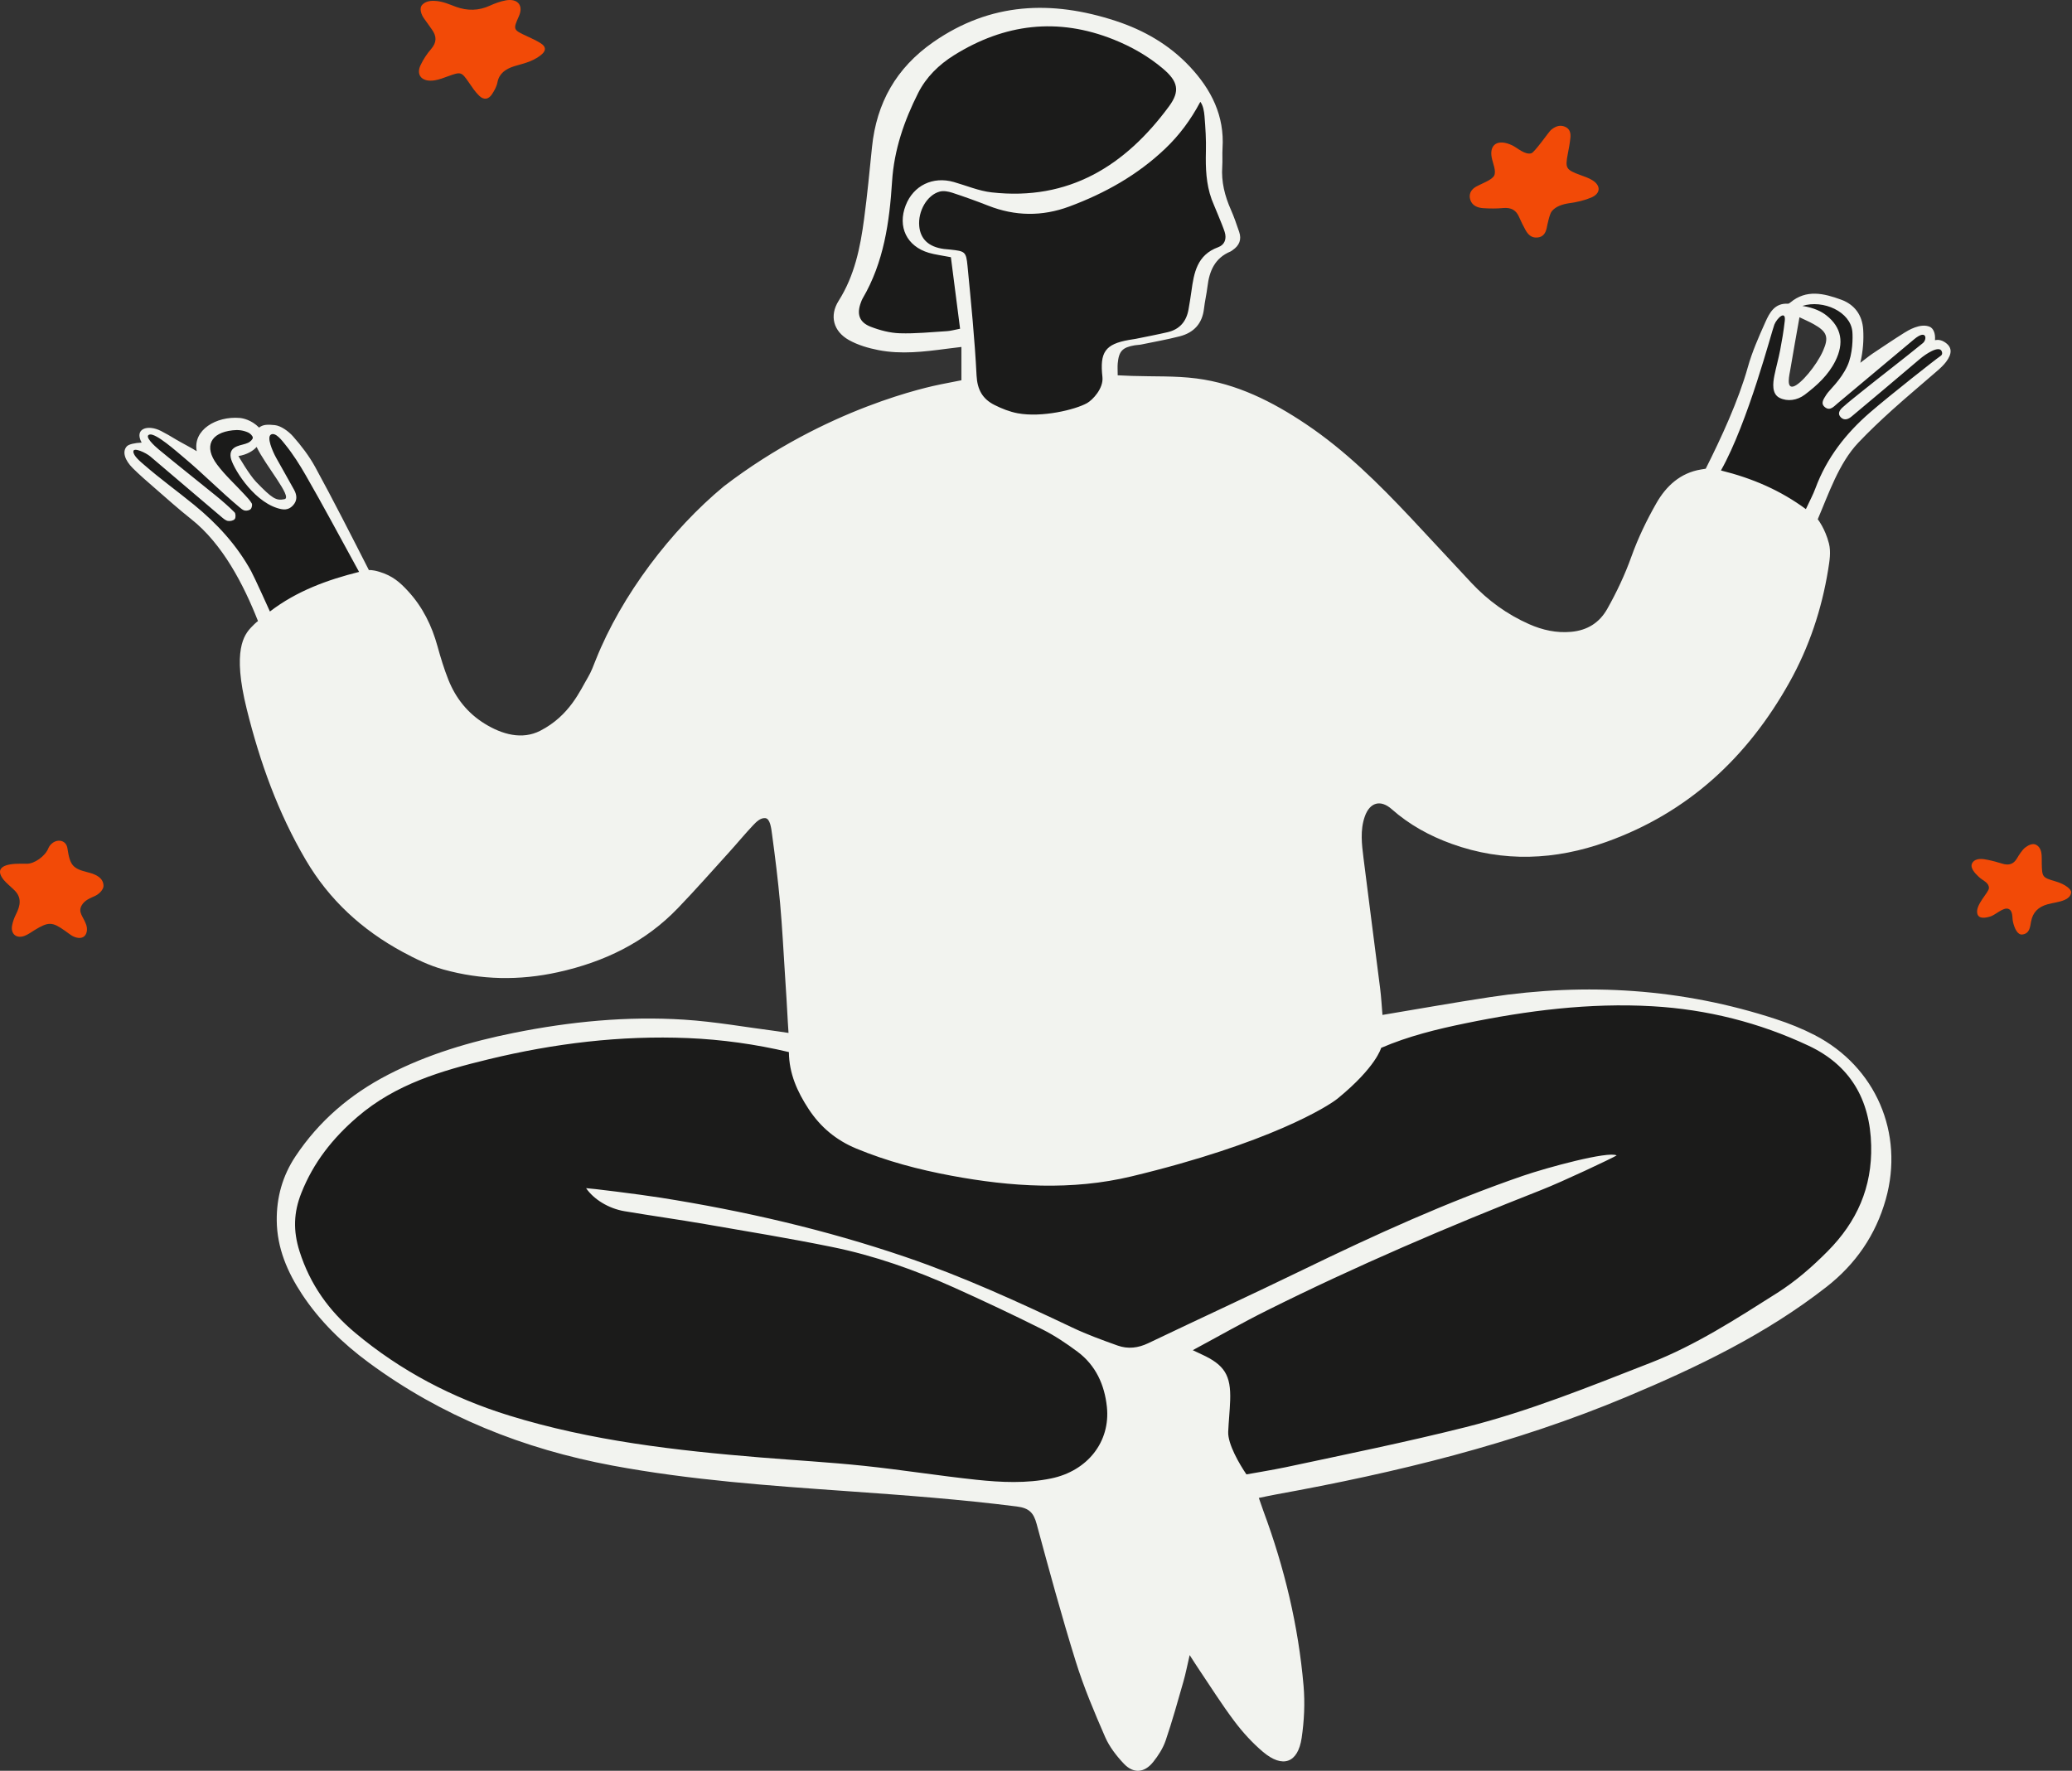 <svg width="117" height="100" viewBox="0 0 117 100" fill="none" xmlns="http://www.w3.org/2000/svg">
<rect x="0" y="0" width="117" height="100" fill="#333333" stroke="none"/>
<g clip-path="url(#clip0_846_205)">
<path d="M4.599 51.152C4.398 51.536 4.715 51.774 4.869 52.227C4.938 52.431 4.928 52.68 4.794 52.837C4.608 53.056 4.25 52.961 4.036 52.824C3.912 52.745 3.797 52.653 3.677 52.568C2.946 52.049 2.737 52.045 1.949 52.527C1.761 52.642 1.58 52.78 1.377 52.853C0.917 53.02 0.591 52.735 0.685 52.253C0.727 52.04 0.804 51.827 0.903 51.632C1.146 51.15 1.237 50.702 0.829 50.288C0.678 50.134 0.345 49.859 0.208 49.688C-0.219 49.153 0.017 48.835 0.861 48.782C1.081 48.768 1.302 48.776 1.523 48.777C1.945 48.779 2.559 48.344 2.73 47.903C2.772 47.795 2.858 47.69 2.95 47.617C3.282 47.356 3.741 47.46 3.807 47.905C3.956 48.894 4.118 49.051 4.985 49.268C5.474 49.391 5.836 49.597 5.845 50.027C5.849 50.191 5.666 50.449 5.381 50.589C5.125 50.714 4.773 50.818 4.599 51.152Z" fill="#F24A07"/>
<path d="M109.92 19.779C109.9 19.676 109.818 19.582 109.67 19.492C109.486 19.38 109.336 19.421 109.33 19.422L109.011 19.529L109.044 19.194C109.072 18.864 108.963 18.692 108.883 18.657C108.689 18.572 108.316 18.559 107.64 18.984C107.174 19.276 106.707 19.588 106.256 19.889C106.119 19.98 105.983 20.071 105.846 20.162C105.755 20.222 105.606 20.338 105.475 20.44C105.359 20.53 105.25 20.614 105.174 20.667L104.702 20.995L104.833 20.437C104.974 19.833 105.027 19.224 104.989 18.625C104.942 17.891 104.561 17.373 103.887 17.128C103.029 16.817 102.101 16.665 101.402 17.126C101.225 17.244 101.242 17.455 101.552 17.609C102.159 17.884 102.853 18.098 103.239 18.703C103.782 19.549 102.675 20.925 101.858 21.822C101.701 21.994 101.068 22.296 100.861 21.982C100.443 21.35 101.331 19.259 101.276 17.719C101.248 17.527 101.174 17.432 100.948 17.37C100.531 17.256 100.124 17.748 99.882 18.29C99.557 19.014 99.153 19.916 98.904 20.808C98.475 22.341 97.694 24.225 96.515 26.567L96.465 26.668L96.09 26.729C95.107 26.89 94.311 27.494 93.722 28.525C93.144 29.538 92.676 30.539 92.332 31.5C91.976 32.492 91.525 33.469 90.954 34.486C90.479 35.332 89.736 35.807 88.745 35.899C87.924 35.974 87.108 35.826 86.248 35.445C85.012 34.897 83.897 34.1 82.936 33.077C82.378 32.484 81.815 31.877 81.271 31.29C80.69 30.664 80.09 30.017 79.495 29.385C77.484 27.249 75.715 25.538 73.622 24.133C71.41 22.648 69.475 21.84 67.531 21.59C66.722 21.486 65.879 21.477 65.064 21.469C64.688 21.465 64.299 21.461 63.917 21.448C63.736 21.442 63.556 21.434 63.375 21.426C63.287 21.422 63.197 21.418 63.103 21.414L62.892 21.405V21.194C62.892 21.099 62.89 21.013 62.889 20.935C62.885 20.775 62.883 20.637 62.896 20.497C62.969 19.714 63.245 19.419 64.031 19.283C64.097 19.272 64.16 19.266 64.221 19.261C64.283 19.256 64.341 19.251 64.394 19.24C64.59 19.2 64.787 19.161 64.984 19.122C65.505 19.019 66.043 18.912 66.562 18.779C67.288 18.592 67.682 18.143 67.766 17.407C67.791 17.188 67.83 16.971 67.868 16.761C67.903 16.564 67.939 16.361 67.962 16.163C68.046 15.455 68.287 14.461 69.399 14C69.404 13.997 69.422 13.984 69.435 13.974C69.45 13.962 69.466 13.95 69.482 13.939C69.785 13.733 69.874 13.488 69.763 13.166L69.715 13.025C69.59 12.663 69.461 12.288 69.305 11.937C68.906 11.038 68.74 10.205 68.797 9.39C68.808 9.223 68.807 9.056 68.805 8.88C68.803 8.709 68.802 8.532 68.813 8.354C68.916 6.758 68.331 5.305 67.025 3.912C65.962 2.778 64.582 1.929 62.923 1.387C59.072 0.128 55.771 0.511 52.831 2.555C50.815 3.957 49.712 5.847 49.458 8.333C49.435 8.562 49.412 8.791 49.389 9.021C49.278 10.124 49.163 11.266 49.014 12.385C48.804 13.961 48.481 15.623 47.544 17.102C47.317 17.46 47.242 17.827 47.328 18.163C47.415 18.505 47.664 18.799 48.047 19.013C48.474 19.252 48.999 19.429 49.652 19.556C50.936 19.806 52.261 19.631 53.43 19.477C53.604 19.454 53.778 19.433 53.97 19.41C54.062 19.399 54.159 19.387 54.262 19.374L54.51 19.344V21.659L54.328 21.691C54.124 21.727 53.375 21.877 53.185 21.916C52.117 22.131 46.513 23.418 41.012 27.635C37.98 30.147 35.238 33.86 33.855 37.324C33.834 37.377 33.813 37.43 33.793 37.483C33.676 37.779 33.555 38.087 33.386 38.369C33.326 38.469 33.261 38.587 33.192 38.713C32.754 39.504 32.094 40.7 30.609 41.462C29.644 41.957 28.482 41.816 27.25 41.054C26.277 40.452 25.559 39.584 25.116 38.474C24.844 37.792 24.64 37.089 24.492 36.553C24.155 35.334 23.629 34.347 22.884 33.536C22.41 33.02 22.026 32.703 21.36 32.501C21.043 32.405 20.885 32.411 20.862 32.413L20.698 32.448L20.633 32.294C19.821 30.698 18.594 28.284 17.605 26.478C17.307 25.936 16.905 25.38 16.375 24.781C16.154 24.53 15.766 24.254 15.501 24.227C15.115 24.187 14.928 24.191 14.766 24.319L14.61 24.44L14.472 24.3C14.063 23.886 13.603 23.828 13.515 23.821C12.762 23.759 12.014 24.008 11.608 24.457C11.351 24.741 11.256 25.072 11.326 25.44L11.423 25.947L10.989 25.665C10.842 25.57 10.565 25.419 10.321 25.285C10.122 25.176 9.934 25.073 9.812 25C9.569 24.852 9.28 24.68 8.988 24.532C8.609 24.34 8.251 24.348 8.137 24.466C8.035 24.572 8.142 24.796 8.192 24.888L8.365 25.2L8.008 25.214C7.591 25.23 7.364 25.317 7.325 25.354C7.113 25.585 7.369 25.998 7.653 26.281C8.005 26.632 8.391 26.967 8.764 27.291L8.852 27.367C9.009 27.504 9.165 27.64 9.322 27.778C9.843 28.235 10.383 28.708 10.934 29.143C12.436 30.329 13.692 32.242 14.774 34.992L14.841 35.164L14.682 35.26C14.686 35.259 14.588 35.325 14.355 35.57C14.045 35.895 13.319 36.658 14.147 39.993C14.976 43.327 16.026 46.012 17.452 48.443C18.724 50.611 20.483 52.284 22.831 53.558C23.444 53.891 24.256 54.303 25.095 54.537C27.163 55.112 29.303 55.163 31.459 54.687C34.23 54.075 36.41 52.912 38.122 51.13C38.864 50.359 39.593 49.549 40.298 48.765C40.539 48.497 40.779 48.23 41.021 47.964C41.208 47.758 41.394 47.544 41.574 47.338C41.825 47.049 42.085 46.75 42.353 46.465C42.538 46.269 42.848 45.94 43.241 45.983C43.676 46.031 43.756 46.636 43.808 47.037L43.816 47.097C44.029 48.666 44.169 49.87 44.271 51C44.36 51.984 44.421 52.985 44.48 53.954C44.502 54.325 44.525 54.696 44.549 55.067C44.607 55.969 44.664 56.85 44.709 57.732C44.718 57.908 44.747 58.311 44.747 58.315L44.767 58.59L44.493 58.548C44.488 58.547 43.998 58.472 43.833 58.451C43.292 58.382 42.745 58.302 42.215 58.225C41.036 58.055 39.816 57.878 38.615 57.801C37.953 57.759 37.289 57.738 36.626 57.738C34.239 57.738 31.746 58.005 29.061 58.545C26.255 59.108 24.018 59.852 22.02 60.883C19.865 61.996 18.132 63.523 16.869 65.421C16.177 66.463 15.833 67.645 15.848 68.936C15.864 70.27 16.304 71.55 17.235 72.962C18.153 74.356 19.367 75.6 20.947 76.766C24.886 79.674 29.36 81.565 34.622 82.547C38.989 83.362 43.489 83.68 47.84 83.988L47.961 83.997C51.189 84.225 54.344 84.463 57.445 84.855C58.205 84.951 58.546 85.252 58.75 86.004C59.402 88.413 60.141 91.143 60.954 93.756C61.41 95.219 62.021 96.658 62.608 98.007C62.808 98.466 63.14 98.938 63.622 99.449C63.838 99.677 64.058 99.788 64.278 99.779C64.505 99.77 64.736 99.626 64.946 99.363C65.265 98.964 65.489 98.579 65.612 98.22C65.934 97.278 66.213 96.3 66.482 95.354C66.525 95.204 66.568 95.054 66.611 94.904C66.696 94.607 66.763 94.306 66.84 93.958C66.877 93.787 66.917 93.608 66.962 93.416L67.08 92.91L67.362 93.347C67.437 93.462 67.501 93.562 67.559 93.652C67.666 93.82 67.751 93.953 67.839 94.082C68.035 94.372 68.231 94.669 68.421 94.956C68.886 95.66 69.368 96.389 69.882 97.072C70.371 97.723 70.903 98.293 71.462 98.765C71.939 99.169 72.371 99.328 72.678 99.212C72.979 99.1 73.194 98.709 73.282 98.112C73.432 97.107 73.467 96.132 73.388 95.215C73.109 91.984 72.352 88.688 71.138 85.418C71.081 85.265 71.029 85.114 70.969 84.939C70.939 84.852 70.908 84.761 70.874 84.662L70.791 84.424L71.038 84.374C71.159 84.35 71.273 84.326 71.384 84.303C71.607 84.257 71.818 84.213 72.029 84.174C79.986 82.732 86.257 80.986 91.763 78.679C95.313 77.191 99.425 75.294 103 72.501C104.626 71.23 105.727 69.603 106.272 67.666C107.3 64.011 105.731 60.388 102.369 58.649C101.732 58.319 101.005 58.019 100.208 57.758C95.136 56.096 89.734 55.682 84.154 56.528C82.804 56.733 81.476 56.959 80.07 57.199C79.414 57.311 78.757 57.422 78.1 57.532L77.864 57.571L77.844 57.334C77.831 57.176 77.818 57.018 77.807 56.861C77.781 56.523 77.755 56.174 77.712 55.833C77.574 54.732 77.429 53.613 77.29 52.531C77.119 51.206 76.942 49.836 76.775 48.487L76.774 48.48C76.674 47.682 76.572 46.856 76.857 46.04C77.066 45.443 77.403 45.241 77.648 45.177C77.89 45.114 78.273 45.124 78.73 45.529C79.658 46.348 80.743 46.975 82.046 47.446C84.784 48.434 87.674 48.397 90.635 47.336C94.983 45.778 98.421 42.778 100.855 38.419C101.918 36.516 102.643 34.405 103.011 32.147L103.013 32.131C103.094 31.636 103.17 31.168 103.06 30.74C102.859 29.958 102.474 29.465 102.47 29.46L102.389 29.357L102.44 29.237C102.548 28.986 102.653 28.73 102.763 28.46C103.267 27.229 103.838 25.834 104.772 24.849C105.313 24.278 105.928 23.685 106.705 22.983C107.223 22.515 107.761 22.055 108.281 21.609C108.593 21.342 108.916 21.065 109.231 20.79C109.403 20.64 109.582 20.478 109.718 20.296C109.877 20.083 109.945 19.909 109.92 19.779ZM16.264 28.404C15.427 28.969 13.603 26.903 13.272 25.583C13.792 25.489 14.634 25.113 14.624 24.524C14.897 25.592 15.618 26.48 16.253 27.453C16.559 27.949 16.468 28.265 16.264 28.404Z" fill="#1B1B1A"/>
<path d="M78.064 57.315C80.168 56.965 82.14 56.611 84.121 56.311C89.6 55.48 94.996 55.819 100.277 57.55C101.027 57.795 101.771 58.092 102.471 58.454C105.921 60.238 107.534 63.996 106.485 67.725C105.917 69.744 104.783 71.387 103.136 72.674C99.712 75.35 95.84 77.209 91.849 78.882C85.483 81.55 78.833 83.165 72.069 84.391C71.758 84.447 71.45 84.516 71.082 84.59C71.185 84.885 71.261 85.115 71.345 85.342C72.528 88.529 73.316 91.811 73.608 95.196C73.692 96.17 73.645 97.176 73.501 98.144C73.29 99.565 72.426 99.868 71.319 98.933C70.72 98.427 70.177 97.831 69.705 97.204C68.978 96.237 68.333 95.209 67.656 94.205C67.519 94.003 67.39 93.796 67.177 93.466C67.041 94.048 66.953 94.513 66.823 94.965C66.504 96.078 66.195 97.196 65.821 98.291C65.673 98.725 65.408 99.139 65.119 99.5C64.622 100.122 64.003 100.173 63.461 99.6C63.043 99.157 62.646 98.647 62.405 98.094C61.795 96.693 61.196 95.278 60.743 93.821C59.944 91.254 59.239 88.657 58.536 86.061C58.367 85.435 58.12 85.163 57.417 85.074C54.269 84.675 51.108 84.44 47.945 84.216C43.473 83.9 39.001 83.588 34.581 82.763C29.559 81.826 24.933 79.982 20.815 76.943C19.353 75.864 18.056 74.61 17.05 73.083C16.221 71.824 15.645 70.472 15.627 68.938C15.612 67.623 15.952 66.402 16.685 65.3C18.017 63.298 19.785 61.79 21.919 60.688C24.161 59.53 26.555 58.824 29.017 58.329C32.189 57.691 35.398 57.375 38.629 57.582C40.38 57.694 42.117 58.009 43.861 58.233C44.031 58.255 44.526 58.331 44.526 58.331C44.526 58.331 44.497 57.924 44.488 57.743C44.443 56.856 44.386 55.969 44.328 55.082C44.24 53.727 44.173 52.371 44.051 51.02C43.934 49.719 43.773 48.421 43.597 47.126C43.553 46.801 43.496 46.233 43.217 46.202C42.938 46.171 42.691 46.428 42.514 46.616C42.057 47.101 41.633 47.617 41.185 48.111C40.222 49.173 39.274 50.249 38.281 51.282C36.422 53.218 34.117 54.326 31.506 54.902C29.324 55.384 27.169 55.343 25.035 54.748C24.234 54.525 23.46 54.15 22.725 53.751C20.44 52.511 18.593 50.824 17.261 48.554C15.695 45.885 14.678 43.045 13.933 40.046C13.105 36.713 13.787 35.846 14.194 35.418C14.466 35.134 14.568 35.072 14.568 35.072C13.763 33.027 12.574 30.719 10.797 29.316C10.079 28.748 9.398 28.134 8.706 27.533C8.296 27.176 7.881 26.82 7.496 26.436C7.056 25.997 6.882 25.51 7.162 25.204C7.268 25.09 7.611 25.01 7.999 24.994C7.565 24.211 8.333 23.953 9.088 24.336C9.374 24.481 9.652 24.645 9.927 24.812C10.199 24.977 10.838 25.305 11.109 25.481C10.879 24.273 12.218 23.493 13.533 23.602C13.705 23.616 14.196 23.706 14.629 24.146C14.863 23.962 15.128 23.968 15.523 24.008C15.863 24.043 16.297 24.36 16.541 24.636C17.013 25.17 17.457 25.75 17.798 26.373C18.759 28.127 19.923 30.412 20.83 32.195C20.83 32.195 21.012 32.166 21.424 32.291C22.169 32.516 22.585 32.886 23.046 33.387C23.868 34.281 24.384 35.333 24.704 36.495C24.881 37.136 25.075 37.776 25.321 38.393C25.735 39.428 26.406 40.273 27.367 40.867C28.351 41.475 29.48 41.794 30.508 41.266C32.172 40.413 32.766 38.975 33.196 38.256C33.385 37.941 33.513 37.587 33.65 37.243C35.099 33.612 37.896 29.93 40.874 27.463C46.675 23.014 52.527 21.824 53.141 21.7C53.33 21.662 54.082 21.511 54.289 21.474V19.593C53.974 19.631 53.716 19.661 53.459 19.695C52.178 19.864 50.891 20.021 49.609 19.772C49.035 19.66 48.445 19.488 47.939 19.205C47.059 18.713 46.821 17.832 47.357 16.985C48.258 15.561 48.579 13.976 48.794 12.356C48.974 11.012 49.101 9.661 49.239 8.311C49.494 5.809 50.609 3.832 52.704 2.375C55.931 0.131 59.382 -0.002 62.992 1.178C64.593 1.701 66.026 2.525 67.186 3.762C68.398 5.055 69.151 6.539 69.033 8.369C69.011 8.713 69.041 9.061 69.017 9.405C68.957 10.267 69.16 11.068 69.507 11.848C69.687 12.253 69.827 12.675 69.972 13.094C70.121 13.527 69.98 13.867 69.607 14.121C69.566 14.149 69.528 14.185 69.483 14.203C68.596 14.571 68.286 15.308 68.182 16.189C68.132 16.605 68.033 17.016 67.986 17.432C67.89 18.273 67.413 18.787 66.617 18.992C65.898 19.177 65.165 19.306 64.438 19.456C64.317 19.481 64.191 19.479 64.069 19.5C63.381 19.619 63.18 19.83 63.115 20.517C63.097 20.711 63.113 20.908 63.113 21.194C63.404 21.207 63.664 21.22 63.924 21.229C65.137 21.27 66.361 21.218 67.559 21.372C69.842 21.666 71.856 22.683 73.745 23.951C75.96 25.438 77.838 27.304 79.656 29.235C80.809 30.459 81.945 31.701 83.097 32.927C84.022 33.911 85.097 34.694 86.338 35.244C87.1 35.582 87.889 35.757 88.725 35.68C89.626 35.596 90.314 35.175 90.761 34.379C91.294 33.431 91.754 32.457 92.123 31.426C92.495 30.387 92.982 29.377 93.53 28.417C94.081 27.451 94.88 26.704 96.054 26.512L96.318 26.469C97.184 24.746 98.168 22.617 98.691 20.749C98.935 19.875 99.307 19.032 99.68 18.2C99.919 17.665 100.209 17.108 100.96 17.151C101.003 17.153 101.054 17.117 101.09 17.087C102.006 16.32 102.995 16.57 103.963 16.922C104.728 17.2 105.157 17.797 105.209 18.611C105.244 19.17 105.207 19.808 105.048 20.487C105.206 20.377 105.547 20.096 105.724 19.979C106.321 19.582 106.915 19.179 107.522 18.798C107.729 18.668 108.445 18.224 108.972 18.456C109.152 18.535 109.299 18.795 109.263 19.213C109.263 19.213 109.503 19.132 109.785 19.304C110.264 19.597 110.228 19.981 109.895 20.428C109.749 20.624 109.562 20.794 109.376 20.956C108.537 21.689 107.68 22.4 106.853 23.146C106.193 23.743 105.544 24.355 104.932 25.001C103.832 26.161 103.255 27.898 102.643 29.323C102.643 29.323 103.058 29.843 103.274 30.686C103.397 31.164 103.311 31.676 103.229 32.182C102.865 34.419 102.155 36.544 101.048 38.526C98.684 42.759 95.33 45.888 90.71 47.543C87.823 48.578 84.896 48.709 81.971 47.653C80.725 47.203 79.582 46.576 78.584 45.694C77.955 45.138 77.347 45.307 77.065 46.113C76.796 46.882 76.896 47.677 76.994 48.461C77.298 50.91 77.623 53.357 77.931 55.806C77.995 56.31 78.022 56.819 78.064 57.315ZM67.352 76.247C67.624 76.376 67.735 76.43 67.847 76.481C69.142 77.073 69.513 77.659 69.464 79.083C69.444 79.674 69.379 80.263 69.353 80.855C69.323 81.551 69.998 82.699 70.382 83.261C70.382 83.261 71.954 82.994 72.602 82.856C75.992 82.132 79.392 81.441 82.752 80.597C86.337 79.697 89.765 78.302 93.201 76.961C95.747 75.968 98.043 74.478 100.345 73.02C101.396 72.354 102.321 71.548 103.199 70.664C104.856 68.995 105.717 67.056 105.66 64.683C105.599 62.084 104.472 60.156 102.127 59.054C99.347 57.747 96.396 57.003 93.317 56.825C89.75 56.62 86.241 57.069 82.759 57.786C81.133 58.12 79.522 58.514 77.99 59.175C77.99 59.175 77.709 60.257 75.539 62.031C74.992 62.479 71.677 64.561 63.899 66.431C60.525 67.242 57.1 67.026 53.705 66.391C51.876 66.049 50.084 65.578 48.357 64.863C47.217 64.391 46.331 63.651 45.659 62.627C45.017 61.647 44.557 60.623 44.547 59.413C42.658 58.965 40.744 58.703 38.86 58.623C35.043 58.463 31.29 58.923 27.587 59.82C24.929 60.465 22.341 61.218 20.186 63.072C18.775 64.284 17.694 65.658 17.015 67.373C16.581 68.468 16.543 69.498 16.916 70.671C17.512 72.543 18.576 74.024 20.042 75.255C22.617 77.416 25.56 78.953 28.754 79.939C33.367 81.364 38.146 81.912 42.941 82.305C44.892 82.465 46.847 82.575 48.793 82.779C50.911 83.002 53.016 83.34 55.134 83.565C56.538 83.714 57.957 83.78 59.357 83.49C61.412 83.066 62.709 81.416 62.503 79.45C62.372 78.204 61.877 77.103 60.844 76.333C60.212 75.862 59.546 75.416 58.842 75.064C57.204 74.244 55.545 73.463 53.874 72.711C51.656 71.713 49.363 70.903 46.977 70.418C44.6 69.934 42.204 69.54 39.813 69.127C38.299 68.866 36.778 68.654 35.263 68.399C34.363 68.247 33.527 67.729 33.094 67.097C33.28 67.097 36.06 67.439 37.282 67.632C41.988 68.376 46.614 69.443 51.127 70.982C54.369 72.087 57.473 73.509 60.561 74.974C61.385 75.365 62.249 75.679 63.11 75.986C63.69 76.193 64.265 76.127 64.838 75.853C67.742 74.464 70.667 73.119 73.562 71.713C77.618 69.743 81.718 67.874 85.987 66.403C87.343 65.936 90.816 64.991 91.289 65.249C91.008 65.418 88.258 66.719 87.038 67.198C81.781 69.265 76.591 71.484 71.537 74.005C70.168 74.687 68.839 75.447 67.352 76.247ZM67.779 5.75C67.233 6.777 66.591 7.636 65.801 8.39C64.236 9.883 62.389 10.918 60.373 11.665C58.849 12.23 57.321 12.213 55.801 11.614C55.133 11.352 54.457 11.109 53.775 10.885C53.552 10.812 53.281 10.761 53.064 10.819C52.347 11.01 51.828 11.926 51.907 12.773C51.977 13.51 52.444 13.943 53.297 14.06C53.42 14.076 53.544 14.082 53.667 14.095C54.49 14.186 54.554 14.207 54.633 15.017C54.832 17.078 55.04 19.141 55.144 21.209C55.185 22.009 55.486 22.531 56.15 22.866C56.563 23.075 57.012 23.253 57.466 23.338C58.829 23.592 60.719 23.137 61.383 22.764C61.697 22.588 62.322 21.933 62.251 21.288C62.095 19.893 62.401 19.433 63.753 19.196C63.875 19.175 63.999 19.161 64.12 19.137C64.726 19.013 65.334 18.899 65.936 18.758C66.611 18.6 66.993 18.153 67.112 17.478C67.171 17.138 67.228 16.797 67.275 16.455C67.417 15.407 67.594 14.394 68.786 13.961C69.16 13.825 69.275 13.48 69.155 13.1C69.03 12.7 68.498 11.477 68.416 11.25C68.104 10.386 68.07 9.479 68.094 8.55C68.111 7.887 68.07 7.22 68.015 6.558C67.992 6.284 67.937 5.952 67.779 5.75ZM53.694 14.525C53.173 14.423 52.802 14.38 52.449 14.277C51.201 13.91 50.671 12.805 51.143 11.594C51.581 10.473 52.676 9.943 53.857 10.278C54.57 10.481 55.272 10.783 55.998 10.864C60.354 11.354 63.538 9.364 66.012 6.004C66.648 5.141 66.514 4.595 65.682 3.887C64.846 3.177 63.899 2.638 62.882 2.231C59.728 0.971 56.725 1.339 53.872 3.118C53.019 3.65 52.3 4.353 51.849 5.246C51.056 6.817 50.487 8.46 50.373 10.245C50.226 12.545 49.908 14.814 48.709 16.857C48.672 16.92 48.647 16.991 48.62 17.06C48.365 17.723 48.507 18.195 49.161 18.45C49.681 18.652 50.253 18.802 50.806 18.82C51.694 18.849 52.587 18.755 53.477 18.7C53.691 18.687 53.903 18.623 54.213 18.564L53.694 14.525ZM100.781 18.122C100.853 17.49 100.343 17.959 100.193 18.331C100.043 18.703 98.714 23.844 97.177 26.568C98.961 27.011 100.533 27.69 101.973 28.751C102.188 28.287 102.378 27.94 102.513 27.572C103.148 25.86 104.231 24.473 105.601 23.288C106.724 22.318 109.389 20.22 109.55 20.123C109.647 20.065 109.699 19.983 109.647 19.845C109.509 19.478 108.739 19.99 108.408 20.273C107.13 21.363 105.842 22.441 104.555 23.52C104.374 23.672 104.15 23.764 103.953 23.575C103.734 23.364 103.884 23.152 104.051 23.003C104.381 22.706 104.733 22.432 105.079 22.152C106.118 21.313 107.545 20.223 108.578 19.376C108.83 19.169 108.799 18.564 108.087 19.158C107.375 19.752 105.278 21.506 103.763 22.778C103.556 22.951 103.345 23.218 103.062 23.005C102.763 22.779 102.995 22.511 103.129 22.287C103.282 22.034 103.939 21.484 104.317 20.658C104.628 19.977 104.626 19.046 104.598 18.734C104.498 17.601 102.95 16.905 101.774 17.276C102.459 17.383 102.859 17.599 103.125 17.806C104.006 18.494 104.136 19.384 103.637 20.387C103.239 21.185 102.597 21.77 101.907 22.291C101.483 22.61 100.936 22.69 100.49 22.469C100.035 22.244 100.111 21.627 100.195 21.208C100.293 20.724 100.43 20.249 100.522 19.764C100.625 19.22 100.708 18.755 100.781 18.122ZM7.53 25.49C7.518 25.741 7.956 26.092 8.132 26.245C9.086 27.072 9.967 27.701 10.945 28.498C12.269 29.575 13.383 30.799 14.183 32.258C14.38 32.618 15.242 34.533 15.242 34.533C16.759 33.368 18.5 32.742 20.277 32.296C20.277 32.296 20.122 32.014 20.066 31.912C19.141 30.222 18.233 28.523 17.272 26.853C16.917 26.236 16.559 25.666 16.11 25.109C15.922 24.876 15.566 24.396 15.305 24.538C15.044 24.681 15.382 25.469 15.595 25.855C15.929 26.461 16.279 27.058 16.61 27.665C16.776 27.97 16.797 28.276 16.534 28.553C16.273 28.827 15.988 28.799 15.65 28.691C14.224 28.237 13.11 26.332 13.028 25.837C12.973 25.504 13.106 25.319 13.38 25.205C13.584 25.12 13.815 25.096 14.014 25.003C14.128 24.95 14.28 24.809 14.275 24.715C14.271 24.609 14.118 24.469 14.01 24.422C13.693 24.283 13.423 24.269 13.139 24.3C11.878 24.437 11.503 25.221 12.253 26.228C12.707 26.838 13.283 27.357 13.801 27.92C13.949 28.081 14.106 28.24 14.215 28.426C14.259 28.501 14.222 28.68 14.155 28.748C14.085 28.82 13.929 28.852 13.824 28.832C13.712 28.81 13.608 28.717 13.515 28.639C12.428 27.73 11.48 26.757 10.393 25.848C9.963 25.487 8.81 24.46 8.454 24.538C8.099 24.615 8.737 25.194 8.965 25.383C10.032 26.266 11.121 27.123 12.196 27.997C12.559 28.293 12.913 28.602 13.244 28.932C13.314 29.002 13.319 29.236 13.254 29.314C13.183 29.401 12.989 29.441 12.865 29.417C12.732 29.391 12.608 29.279 12.496 29.185C11.159 28.05 9.825 26.91 8.487 25.776C8.247 25.572 7.542 25.24 7.53 25.49ZM101.611 17.916C101.431 18.937 101.256 19.899 101.095 20.863C101.044 21.17 100.853 21.932 101.262 21.826C101.671 21.72 102.575 20.643 102.94 19.815C103.282 19.041 103.173 18.734 102.419 18.309C102.145 18.156 101.854 18.034 101.611 17.916ZM14.491 25.239C14.296 25.464 13.932 25.681 13.463 25.753C13.463 25.753 14.073 26.81 14.464 27.215C15.367 28.148 15.588 28.289 16.064 28.189C16.54 28.09 14.99 26.294 14.491 25.239Z" fill="#F2F3EF"/>
<path d="M113.4 51.323C113.117 51.226 112.676 51.669 112.393 51.755C112.122 51.838 111.738 51.908 111.656 51.603C111.52 51.097 112.318 50.395 112.31 50.142C112.299 49.825 111.983 49.752 111.728 49.51C111.531 49.322 111.194 48.986 111.383 48.713C111.576 48.435 111.968 48.501 112.237 48.556C112.553 48.62 112.757 48.679 113.066 48.773C113.421 48.881 113.69 48.815 113.889 48.48C114.002 48.289 114.184 47.998 114.355 47.864C114.533 47.724 114.759 47.629 114.917 47.684C115.085 47.744 115.214 47.887 115.268 48.149C115.302 48.311 115.288 48.615 115.293 48.788C115.313 49.516 115.318 49.555 116.052 49.767C116.675 49.947 116.958 50.241 116.952 50.384C116.942 50.62 116.734 50.757 116.579 50.822C116.262 50.957 115.935 50.977 115.601 51.073C115.105 51.215 114.786 51.511 114.689 52.042C114.633 52.347 114.612 52.723 114.193 52.773C113.928 52.805 113.749 52.434 113.663 52.037C113.616 51.825 113.678 51.419 113.4 51.323Z" fill="#F24A07"/>
<path d="M24.533 0.049C25.015 0.069 25.381 0.253 25.744 0.384C26.403 0.622 27.03 0.608 27.666 0.318C27.949 0.189 28.254 0.077 28.562 0.021C29.21 -0.096 29.547 0.283 29.328 0.847C29.32 0.868 29.312 0.889 29.303 0.91C28.963 1.676 28.967 1.68 29.764 2.048C30.026 2.169 30.292 2.29 30.532 2.443C30.818 2.625 30.851 2.831 30.606 3.056C30.422 3.224 30.182 3.356 29.942 3.457C29.654 3.578 29.339 3.645 29.038 3.74C28.545 3.896 28.185 4.148 28.088 4.655C28.044 4.888 27.916 5.118 27.779 5.324C27.581 5.623 27.319 5.659 27.055 5.405C26.824 5.182 26.649 4.909 26.468 4.647C26.055 4.052 26.027 4.043 25.303 4.306C25.053 4.397 24.8 4.498 24.537 4.538C23.84 4.646 23.474 4.254 23.748 3.679C23.9 3.357 24.104 3.044 24.343 2.769C24.666 2.397 24.663 2.049 24.392 1.673C24.245 1.469 24.106 1.26 23.955 1.059C23.79 0.839 23.649 0.462 23.849 0.263C24.012 0.101 24.23 0.037 24.533 0.049Z" fill="#F24A07"/>
<path d="M85.007 11.546C85.473 11.546 85.801 11.759 85.983 12.183C86.078 12.405 86.192 12.637 86.332 12.893C86.49 13.181 86.627 13.231 86.785 13.218C86.946 13.205 87.059 13.134 87.125 12.826L87.132 12.792C87.243 12.249 87.34 11.948 87.445 11.817C87.678 11.528 88.064 11.35 88.625 11.274C89.052 11.215 89.434 11.116 89.759 10.978C89.937 10.902 90.041 10.801 90.05 10.691C90.061 10.575 89.965 10.445 89.789 10.336C89.636 10.242 89.454 10.176 89.261 10.106L89.168 10.072C88.243 9.732 88.139 9.561 88.312 8.664C88.369 8.37 88.427 8.066 88.457 7.765C88.487 7.466 88.384 7.38 88.279 7.335C88.151 7.281 87.995 7.261 87.726 7.485C87.69 7.521 87.561 7.692 87.447 7.842C86.862 8.614 86.692 8.801 86.536 8.844C86.165 8.947 85.813 8.715 85.531 8.529C85.443 8.471 85.361 8.417 85.297 8.386C84.988 8.237 84.717 8.203 84.575 8.296C84.443 8.381 84.397 8.586 84.448 8.859C84.466 8.953 84.494 9.053 84.525 9.158C84.605 9.436 84.689 9.723 84.581 9.975C84.474 10.229 84.113 10.398 83.764 10.562C83.649 10.616 83.541 10.666 83.457 10.714C83.243 10.834 83.163 11.026 83.238 11.241C83.282 11.367 83.386 11.537 83.783 11.56C84.2 11.585 84.539 11.583 84.848 11.553C84.903 11.548 84.956 11.546 85.007 11.546Z" fill="#F24A07"/>
<path d="M86.471 8.656C86.652 8.606 87.466 7.434 87.573 7.344C87.802 7.152 88.064 7.026 88.373 7.157C88.66 7.279 88.7 7.534 88.676 7.783C88.645 8.09 88.587 8.394 88.528 8.698C88.373 9.501 88.425 9.587 89.251 9.89C89.477 9.973 89.713 10.051 89.912 10.174C90.407 10.478 90.391 10.928 89.853 11.156C89.481 11.313 89.066 11.412 88.658 11.468C88.198 11.531 87.837 11.667 87.622 11.933C87.487 12.101 87.359 12.776 87.341 12.863C87.281 13.141 87.158 13.385 86.805 13.414C86.46 13.443 86.271 13.227 86.136 12.98C86.006 12.742 85.884 12.501 85.778 12.254C85.615 11.874 85.338 11.705 84.871 11.749C84.507 11.784 84.135 11.779 83.769 11.757C83.436 11.738 83.14 11.617 83.029 11.3C82.919 10.985 83.055 10.707 83.34 10.547C83.668 10.362 84.268 10.16 84.377 9.905C84.494 9.63 84.297 9.237 84.232 8.892C84.091 8.142 84.597 7.826 85.401 8.213C85.68 8.347 86.104 8.758 86.471 8.656ZM86.646 12.11C86.889 12.089 87.041 11.382 87.643 11.052C88.157 10.771 89.073 10.73 89.227 10.675C89.562 10.556 88.721 10.41 88.588 10.364C87.635 10.034 87.604 9.872 87.689 8.947C87.706 8.767 87.799 8.221 87.637 8.258C87.476 8.296 87.17 8.713 86.992 8.891C86.63 9.251 86.461 9.456 86.235 9.464C85.705 9.482 84.89 8.543 85.069 9.159C85.423 10.378 84.521 10.542 84.247 10.877C84.076 11.087 84.964 10.882 85.701 11.134C86.144 11.286 86.406 12.13 86.646 12.11Z" fill="#F24A07"/>
</g>
<defs>
<clipPath id="clip0_846_205">
<rect width="116.952" height="100" fill="white"/>
</clipPath>
</defs>
</svg>
